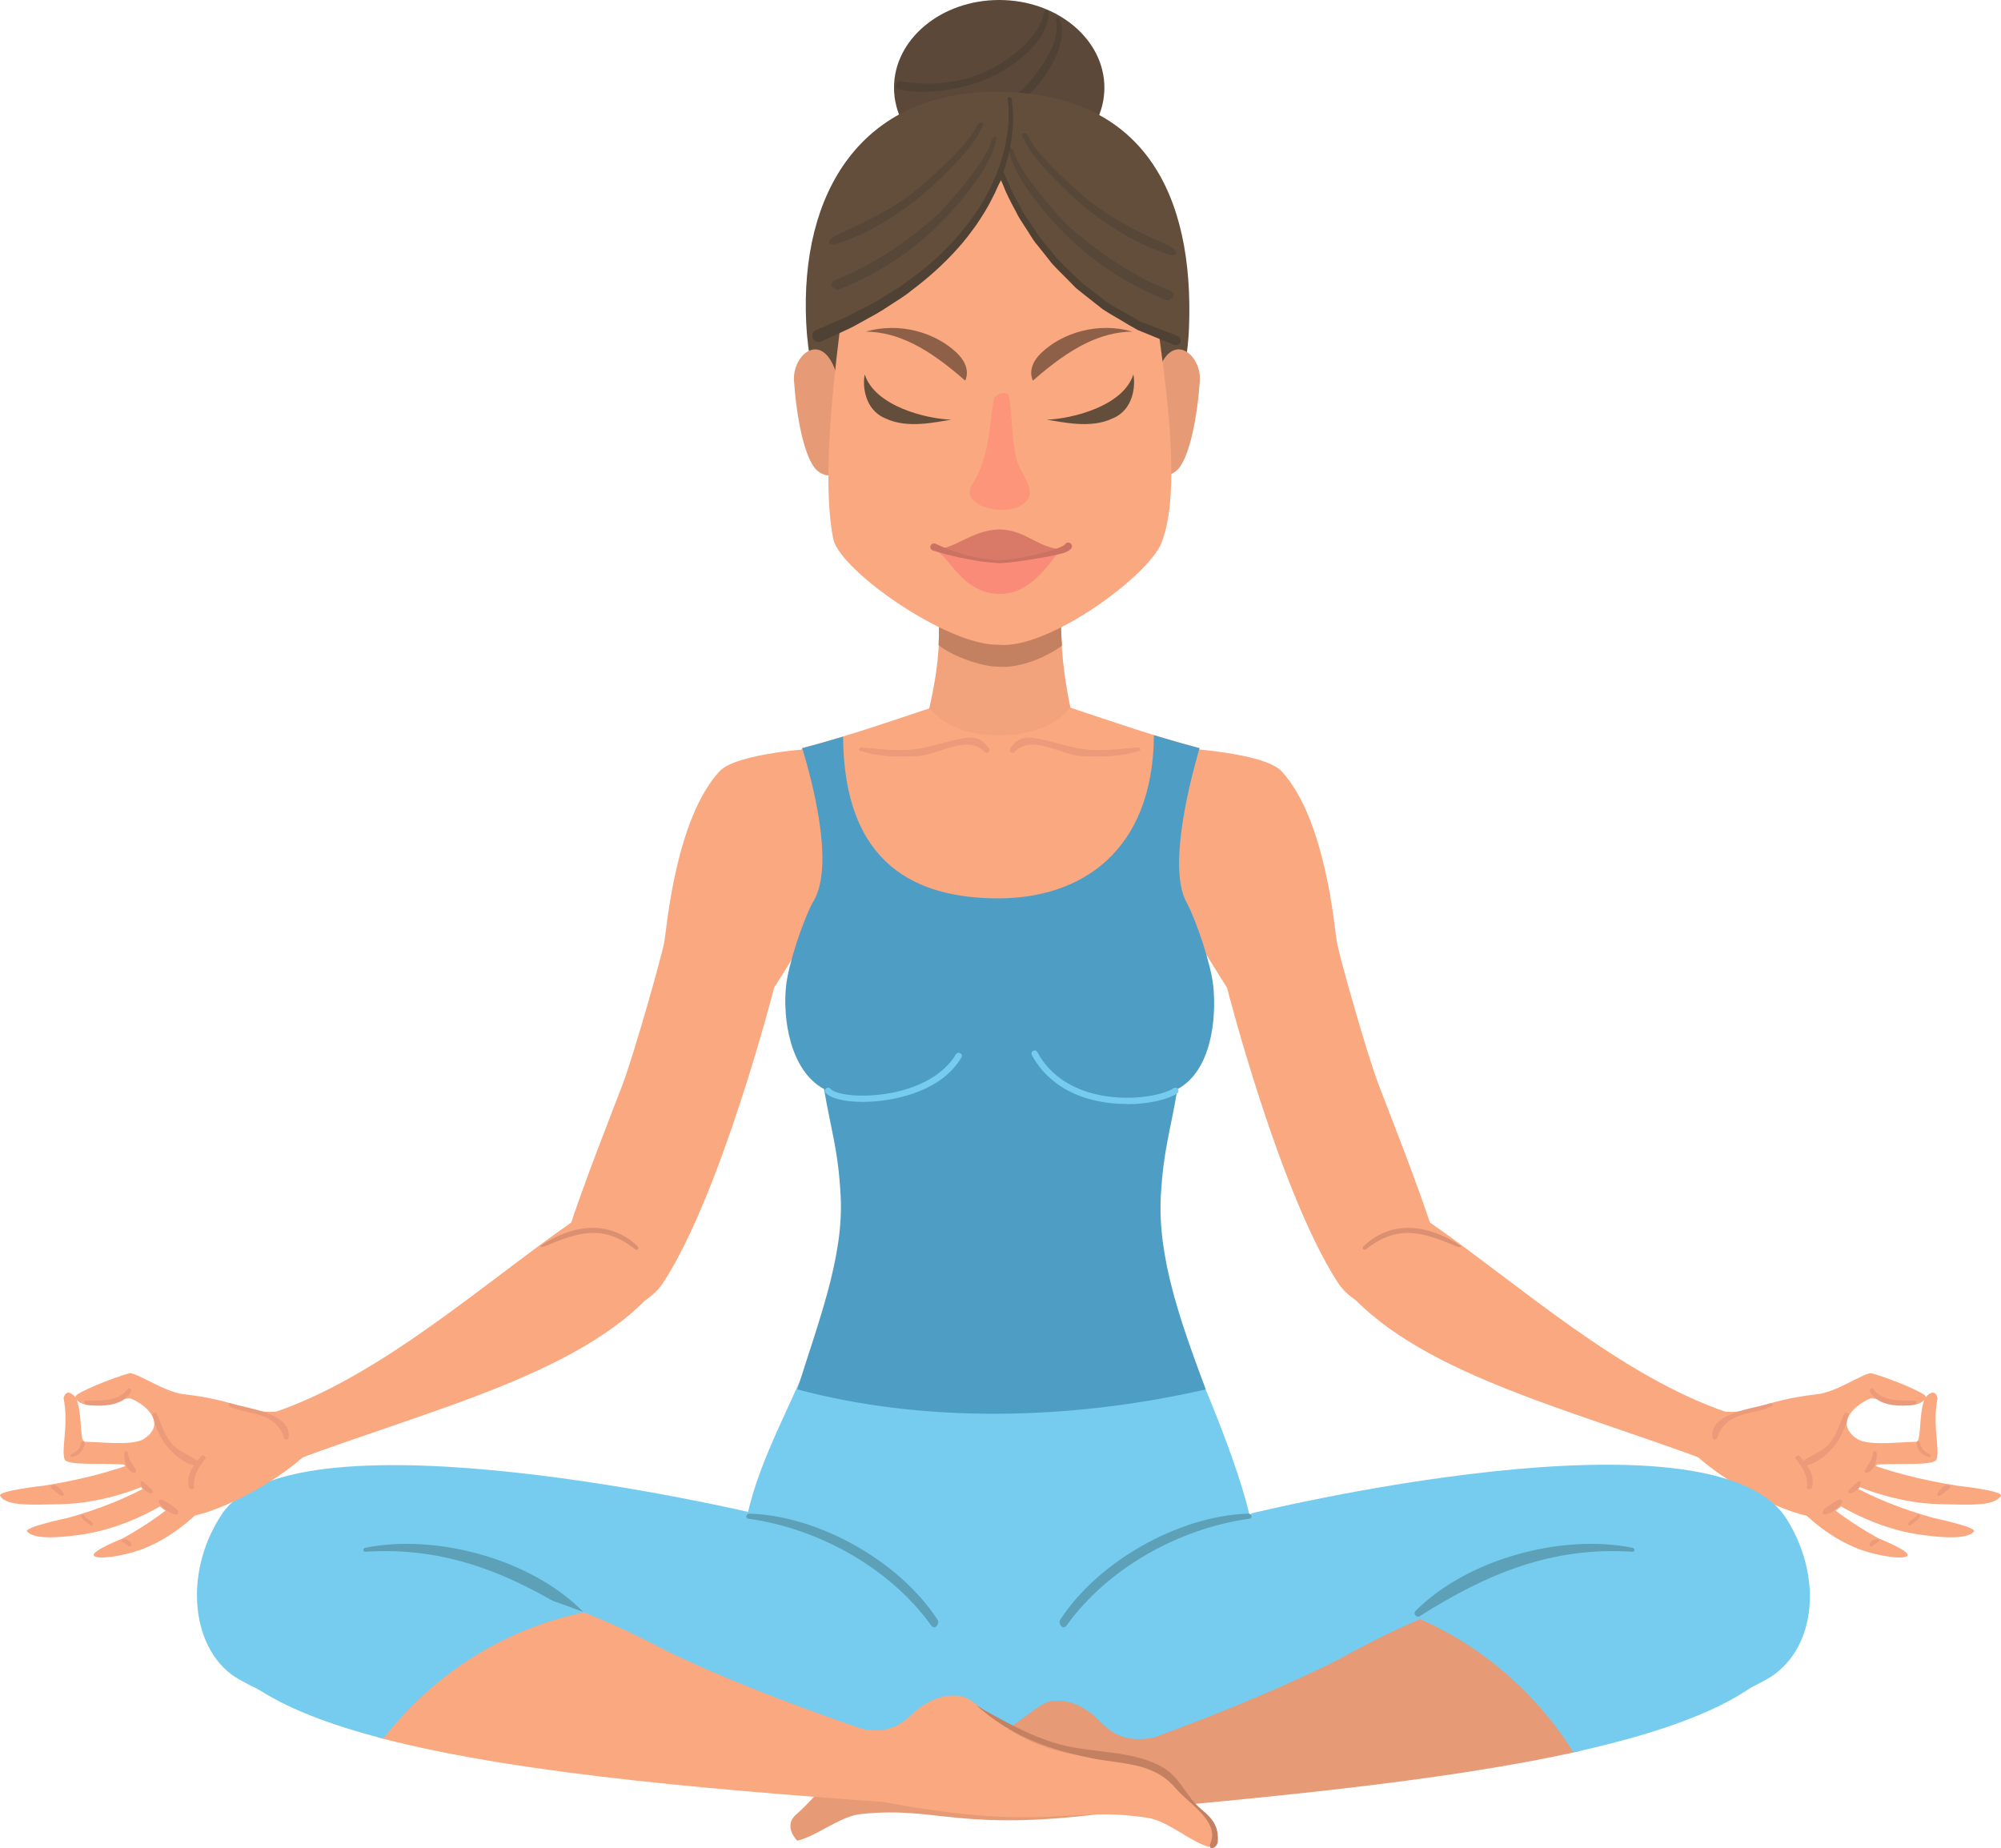<?xml version="1.0" encoding="UTF-8"?>
<svg id="Layer_2" data-name="Layer 2" xmlns="http://www.w3.org/2000/svg" viewBox="0 0 131.25 121.24">
  <defs>
    <style>
      .cls-1 {
        fill: #fa8b78;
      }

      .cls-2 {
        fill: #faa880;
      }

      .cls-3 {
        fill: #fc9579;
      }

      .cls-4 {
        fill: #eb9a7a;
      }

      .cls-5 {
        fill: #f2a37c;
      }

      .cls-6 {
        fill: #e69a76;
      }

      .cls-7 {
        fill: #8f6048;
      }

      .cls-8 {
        fill: #d97968;
      }

      .cls-9 {
        fill: #db9072;
      }

      .cls-10 {
        fill: #cc7262;
      }

      .cls-11 {
        fill: #c48162;
      }

      .cls-12 {
        fill: #634e3c;
      }

      .cls-13 {
        fill: #5c4838;
      }

      .cls-14 {
        fill: #574739;
      }

      .cls-15 {
        fill: #5ca1b7;
      }

      .cls-16 {
        fill: #75ccef;
      }

      .cls-17 {
        fill: #4e9dc5;
      }

      .cls-18 {
        fill: #4f4134;
      }
    </style>
  </defs>
  <path class="cls-16" d="m49.44,99.26s-30.1-7.14-34.89.07c-2.61,3.93-1.99,9.1,1.16,10.85,15.39,8.53,46.89,3.99,49.18,2.53,2.29-1.46-15.46-13.45-15.46-13.45Z"/>
  <g>
    <g>
      <path class="cls-2" d="m53.78,49.07s-5.44.29-6.58,1.52c-2.89,3.12-3.47,10.27-3.62,11.16-.15.89-2,7.42-2.74,9.38-.49,1.3-2.65,6.75-3.5,9.47-.92,2.94-3.29,4.83-2.91,5.68.26.59,7.09.92,9.08-2.15,3.84-5.92,7.27-19.35,7.27-19.35,0,0,3.32-5.21,4.61-7.64.86-1.62-1.61-8.09-1.61-8.09Z"/>
      <path class="cls-2" d="m43.3,84.21c-4.68,5.81-14.82,8.14-24.24,11.68l-1.12-3.23c7-2.36,13.72-8.42,19.55-12.48,5.2-2.01,6.76.69,5.82,4.02Z"/>
      <g>
        <path class="cls-2" d="m8.14,96.07s2.56,3.92,4.16,3.45c2.39-.42,5.72-2.29,7.59-3.95l-1.47-3c-2.1.26-2.61-.69-6.34-1.11-1.3-.15-2.83-1.28-3.55-1.39-1.02.26-3.6,1.3-3.58,1.54,0,.02.01.05.02.07-.15-.18-.61-.65-.8.03.36,1.81-.19,3.36.08,4.06.34.37,2.33.19,3.9.3Zm1.97-2.79c.09.61-.52,1.02-.73,1.14-.77.45-3.14.13-3.87.16-.28-.22-.12-1.73-.47-2.74.21.25.72.36,1.03.35,1.09-.03,1.84-.48,2.48-.46.54.2,1.45.78,1.56,1.55Z"/>
        <path class="cls-2" d="m9.23,95.81c-1.85.71-3.96,1.27-6.39,1.65,0,0-3.02.33-2.83.66.42.73,2.27.57,3.89.55,3.27-.04,6.08-1.43,6.08-1.43l-.75-1.42Z"/>
        <path class="cls-2" d="m9.83,97.42c-1.53.85-3.31,1.57-5.39,2.15,0,0-2.89.61-2.66.89.47.57,2.32.39,3.72.18,2.79-.43,5.15-1.92,5.15-1.92l-.81-1.29Z"/>
        <path class="cls-2" d="m12.33,97.86c-1.16,1.08-2.57,2.1-4.27,3.05,0,0-2.05.81-1.91,1.12.14.31,1.87.06,3.07-.37,2.44-.89,4.11-2.8,4.11-2.8l-1-1Z"/>
      </g>
    </g>
    <path class="cls-4" d="m10.31,92.78c.25.63.46,1.27.87,1.82.47.61,1.18.79,1.77,1.22.09-.11.18-.21.27-.31.12-.12.35.07.23.21-.45.55-.78,1.11-.73,1.85.01.2-.29.13-.33-.02-.13-.53.05-1.01.33-1.43-.66-.14-1.3-.7-1.72-1.19-.51-.58-.82-1.38-.99-2.13-.04-.18.25-.15.3-.02Z"/>
    <path class="cls-4" d="m8.16,95.26c.02-.12.22-.07.23.03.03.48.33.73.52,1.13.06.12-.02.23-.15.19-.48-.15-.66-.91-.6-1.35Z"/>
    <path class="cls-4" d="m9.39,97.2c.2.17.4.35.59.55.08.08.03.24-.09.22-.29-.05-.69-.42-.67-.73,0-.09.13-.08.18-.04Z"/>
    <path class="cls-4" d="m10.63,98.38c.33.14.69.39.97.62.13.1.14.38-.08.34-.42-.06-.81-.41-1.07-.73-.11-.14.02-.29.18-.23Z"/>
    <path class="cls-4" d="m3.38,97.44c.3-.14.63.28.78.49.07.11-.03.25-.15.18-.22-.13-.41-.32-.62-.47-.07-.05-.09-.16,0-.2Z"/>
    <path class="cls-4" d="m5.51,99.4c.13.2.4.29.55.49.11.14-.07.23-.18.13-.19-.17-.45-.31-.56-.55-.05-.12.13-.16.19-.07Z"/>
    <path class="cls-4" d="m8.09,100.97c.24,0,.39.08.52.28.07.12-.06.26-.17.17-.12-.1-.25-.19-.38-.26-.09-.05-.09-.19.03-.19Z"/>
    <path class="cls-4" d="m4.71,95.38c.37-.2.52-.32.62-.74.04-.14.2-.15.21-.05.05.44-.36.92-.79.98-.12.02-.18-.11-.04-.19Z"/>
    <path class="cls-4" d="m5.64,91.87c.91,0,2.14.09,2.73-.75.08-.12.29,0,.23.14-.47,1-2.02,1.03-2.94.88-.15-.02-.19-.27-.02-.27Z"/>
    <path class="cls-9" d="m35.5,81.69c2.05-1.35,4.46-1.72,6.33.07.14.14-.04.29-.18.18-2.08-1.64-3.73-1.12-5.87-.2-.19.08-.47.07-.28-.06Z"/>
    <path class="cls-4" d="m15.12,92.05c1.03.34,4.06.61,3.8,2.27-.03.17-.25.15-.29,0-.22-.74-.77-1.23-1.47-1.46-.74-.25-1.42-.27-2.12-.62-.12-.06-.06-.24.08-.2Z"/>
  </g>
  <g>
    <g>
      <path class="cls-2" d="m77.48,49.07s5.44.29,6.58,1.52c2.89,3.12,3.47,10.27,3.62,11.16.14.89,1.99,7.42,2.74,9.38.49,1.3,2.65,6.75,3.5,9.47.92,2.94,3.29,4.83,2.91,5.68-.26.59-7.09.92-9.08-2.15-3.84-5.92-7.27-19.35-7.27-19.35,0,0-3.32-5.21-4.61-7.64-.86-1.62,1.61-8.09,1.61-8.09Z"/>
      <path class="cls-2" d="m87.96,84.21c4.68,5.81,14.82,8.14,24.24,11.68l1.13-3.23c-7.01-2.36-13.72-8.42-19.55-12.48-5.2-2.01-6.76.69-5.82,4.02Z"/>
      <g>
        <path class="cls-2" d="m127.01,95.77c.27-.7-.29-2.25.08-4.06-.19-.68-.64-.22-.8-.03,0-.02.02-.04.02-.07.01-.24-2.57-1.28-3.59-1.54-.71.11-2.24,1.24-3.55,1.39-3.73.42-4.24,1.37-6.34,1.11l-1.47,3c1.87,1.66,5.2,3.54,7.59,3.95,1.6.47,4.16-3.45,4.16-3.45,1.57-.1,3.56.08,3.9-.3Zm-4.31-4.04c.63-.02,1.39.43,2.48.46.31,0,.81-.1,1.03-.35-.35,1.01-.19,2.52-.47,2.74-.73-.03-3.11.3-3.87-.16-.21-.12-.81-.54-.73-1.14.11-.77,1.02-1.34,1.56-1.55Z"/>
        <path class="cls-2" d="m122.02,95.81c1.85.71,3.96,1.27,6.39,1.65,0,0,3.02.33,2.83.66-.41.73-2.27.57-3.89.55-3.27-.04-6.09-1.43-6.09-1.43l.75-1.42Z"/>
        <path class="cls-2" d="m121.42,97.42c1.53.85,3.32,1.57,5.39,2.15,0,0,2.9.61,2.66.89-.47.57-2.32.39-3.72.18-2.79-.43-5.15-1.92-5.15-1.92l.81-1.29Z"/>
        <path class="cls-2" d="m118.93,97.86c1.16,1.08,2.57,2.1,4.28,3.05,0,0,2.05.81,1.91,1.12-.14.31-1.87.06-3.07-.37-2.44-.89-4.11-2.8-4.11-2.8l1-1Z"/>
      </g>
    </g>
    <path class="cls-4" d="m120.94,92.78c-.25.63-.46,1.27-.87,1.82-.47.61-1.18.79-1.77,1.22-.09-.11-.18-.21-.27-.31-.12-.12-.35.07-.23.21.46.55.78,1.11.73,1.85-.01.2.29.13.33-.02.13-.53-.05-1.01-.33-1.43.66-.14,1.29-.7,1.72-1.19.51-.58.82-1.38.99-2.13.04-.18-.25-.15-.3-.02Z"/>
    <path class="cls-4" d="m123.09,95.26c-.02-.12-.22-.07-.23.03-.03.48-.33.73-.52,1.13-.06.12.02.23.15.19.48-.15.66-.91.6-1.35Z"/>
    <path class="cls-4" d="m121.87,97.2c-.2.17-.4.35-.59.55-.08.08-.03.24.09.22.29-.05.69-.42.67-.73,0-.09-.13-.08-.18-.04Z"/>
    <path class="cls-4" d="m120.62,98.38c-.33.14-.69.39-.97.62-.13.1-.14.38.08.34.42-.06.81-.41,1.07-.73.12-.14-.02-.29-.18-.23Z"/>
    <path class="cls-4" d="m127.87,97.44c-.3-.14-.63.28-.77.49-.07.11.02.25.15.18.22-.13.41-.32.62-.47.07-.05.09-.16,0-.2Z"/>
    <path class="cls-4" d="m125.74,99.4c-.13.2-.4.29-.55.49-.11.14.07.23.18.13.19-.17.45-.31.56-.55.05-.12-.13-.16-.19-.07Z"/>
    <path class="cls-4" d="m123.16,100.97c-.24,0-.39.08-.52.28-.07.12.06.26.17.17.12-.1.24-.19.38-.26.09-.05.09-.19-.03-.19Z"/>
    <path class="cls-4" d="m126.55,95.38c-.37-.2-.52-.32-.62-.74-.04-.14-.2-.15-.21-.05-.04.44.36.92.79.98.12.02.18-.11.04-.19Z"/>
    <path class="cls-4" d="m125.61,91.87c-.91,0-2.14.09-2.73-.75-.08-.12-.29,0-.23.14.47,1,2.02,1.03,2.94.88.14-.02.19-.27.02-.27Z"/>
    <path class="cls-9" d="m95.76,81.69c-2.05-1.35-4.46-1.72-6.33.07-.14.14.04.29.18.18,2.08-1.64,3.73-1.12,5.87-.2.19.08.47.07.28-.06Z"/>
    <path class="cls-4" d="m116.13,92.05c-1.02.34-4.07.61-3.8,2.27.03.17.25.15.3,0,.22-.74.77-1.23,1.47-1.46.74-.25,1.42-.27,2.11-.62.12-.06.06-.24-.08-.2Z"/>
  </g>
  <path class="cls-5" d="m70.57,47.96c-3.71,1.54-6.89.9-9.98,0,.45-1.76.85-3.54.97-5.38.04-.72.05-1.44,0-2.17h8.03c0,.74.01,1.48.07,2.21.14,1.82.46,3.59.91,5.34Z"/>
  <path class="cls-2" d="m52.71,62.24h25.87c.93-4.02-.73-10.1.09-13.17-3.04-.8-5.72-1.74-8.49-2.66-1.45,2.18-7.08,2.68-9.21.05-2.72.91-5.37,1.83-8.36,2.61-1.18,3.88,0,11.3.09,13.17Z"/>
  <path class="cls-16" d="m77.88,88.34c1.28,2.88,4.29,9.96,4.4,13.1.83,3.71-.61,9.55-1.98,11.12-7.77.86-15.72,1.2-24.12.21l-7.38-12.16c.62-4.57,3.56-9.07,4.57-12.37l24.5.1Z"/>
  <path class="cls-11" d="m69.66,42.36c-1.35.96-3.06,1.49-4.19,1.37-1.06.02-3.12-.73-3.91-1.42.04-.71.05-1.44,0-2.17h8.03c0,.74.01,1.48.07,2.21Z"/>
  <path class="cls-17" d="m77.24,71.44c2.24-1.21,2.56-4.67,2.34-6.77-.15-1.41-1.07-4.18-1.73-5.44-1.18-2.05-.06-7.09.83-10.15-1.03-.27-2.02-.56-2.99-.85-.06,7.68-4.84,10.7-10.2,10.7s-10.14-2.18-10.19-10.61c-.87.26-1.76.52-2.68.76.94,3.1,2.06,8.04.67,10.15-.66,1.26-1.58,4.04-1.73,5.44-.23,2.11.25,5.56,2.49,6.77.48,2.82.93,3.97,1.09,7.02.22,4.04-1.52,8.39-2.84,12.68,8.15,2.18,17.71,2.08,26.79,0-1.66-4.44-3.16-8.64-2.95-12.68.17-3.05.62-4.2,1.09-7.02Z"/>
  <path class="cls-4" d="m64.88,49.11c-.58-.85-1.17-.8-2.14-.59-1.03.22-1.97.58-3.04.66-1.08.08-2.14-.07-3.22-.15-.13,0-.2.18-.06.22,1.21.4,2.53.41,3.79.34,1.37-.07,3.28-1.47,4.39-.25.14.15.39-.06.28-.23Z"/>
  <path class="cls-4" d="m66.25,49.11c.58-.85,1.17-.8,2.14-.59,1.04.22,1.98.58,3.05.66,1.08.08,2.14-.07,3.22-.15.13,0,.2.18.06.22-1.21.4-2.53.41-3.79.34-1.37-.07-3.28-1.47-4.39-.25-.14.15-.39-.06-.28-.23Z"/>
  <path class="cls-13" d="m72.44,5.75c0,3.18-3.09,5.75-6.9,5.75s-6.9-2.58-6.9-5.75,3.09-5.75,6.9-5.75,6.9,2.58,6.9,5.75Z"/>
  <path class="cls-18" d="m68.78.78c0-.16-.25-.13-.28,0-.34,1.71-2.19,3.09-3.62,3.81-1.75.88-3.87,1.07-5.8.74-.3-.05-.44.47-.15.53,2.04.42,4.61-.02,6.47-1,1.39-.73,3.45-2.34,3.37-4.08Z"/>
  <path class="cls-18" d="m69.46,1.2c-.06-.12-.23-.02-.2.09.3,1.38-.81,2.97-1.63,3.96-1.01,1.22-2.35,2.08-3.88,2.46-.24.06-.18.44.06.44,1.82.04,3.41-1.51,4.47-2.84.79-.99,1.81-2.85,1.18-4.12Z"/>
  <path class="cls-12" d="m77.99,21.47c-.32,8.36-6.31,14.86-12.7,14.86s-12.01-6.79-12.41-15.15c-.41-8.63,3.68-15.14,12.41-15.15,9.8-.02,13.03,6.8,12.7,15.45Z"/>
  <path class="cls-6" d="m54.64,31.16s-.47.16-1-.26c-.91-.73-1.42-3.78-1.56-5.93-.11-1.74,1.88-3.37,2.79-.44.89,2.88-.23,6.64-.23,6.64Z"/>
  <path class="cls-6" d="m76.14,31.16s.47.16,1-.26c.91-.73,1.42-3.78,1.56-5.93.11-1.74-1.88-3.37-2.79-.44-.89,2.88.23,6.64.23,6.64Z"/>
  <path class="cls-2" d="m55.88,14.75c.13,1.95-2.43,14.57-1.22,20.64.52,2.1,7.51,6.97,10.8,6.9,3.31.39,10.28-4.79,10.8-6.9,1.8-4.9-1.25-18.21-1.22-20.64-7.32-8.98-14.41-6.75-19.16,0Z"/>
  <path class="cls-7" d="m63.31,24.97c-2.52-2.22-4.45-3.18-6.52-3.22,2.25-.64,4.57.07,5.96,1.39,1.04.99.56,1.82.56,1.82Z"/>
  <path class="cls-12" d="m62.4,27.53c-1.67-.06-5.01-.89-5.68-2.97-.15.68-.04,2.32,1.37,2.89,1.44.69,3.29.23,4.31.08Z"/>
  <path class="cls-7" d="m67.75,24.97c2.52-2.22,4.45-3.18,6.52-3.22-2.25-.64-4.57.07-5.96,1.39-1.04.99-.56,1.82-.56,1.82Z"/>
  <path class="cls-12" d="m68.66,27.53c1.67-.06,5.02-.89,5.68-2.97.14.68.04,2.32-1.37,2.89-1.44.69-3.29.23-4.31.08Z"/>
  <path class="cls-3" d="m66.65,30.01c-.3-1.28-.25-2.69-.46-3.97-.08-.49-.96-.21-1.02.21-.31,1.96-.27,3.74-1.4,5.53-.91,1.44,2.31,2.24,3.47,1.18.86-.79-.32-1.81-.59-2.95Z"/>
  <path class="cls-12" d="m76.87,22.02v-.84c0-8.37-1.78-15.17-11.58-15.15-8.73.01-11.58,6.78-11.58,15.15v.84c5.09-2.31,9.15-5.17,12.09-10.43,2,5.15,5.5,8.19,11.06,10.43Z"/>
  <g>
    <g>
      <path class="cls-1" d="m61.37,36.09c.97.5,1.77,2.83,4.18,2.87,2.02.03,3.22-1.94,4-2.87h-8.17Z"/>
      <path class="cls-8" d="m70.07,36.02c-1.87.16-2.62-1.27-4.55-1.29-1.89.06-3,1.43-4.37,1.29,1.51.31,2.94.86,4.41.88,1.5.01,2.84-.53,4.51-.88Z"/>
    </g>
    <path class="cls-10" d="m61.32,35.65s.13.06.36.16c.23.09.55.26.95.37.39.13.86.28,1.38.37.26.06.52.11.8.13.27.02.55.09.83.07,1.1-.09,2.22-.33,3.02-.55.4-.11.73-.23.94-.33.22-.1.24-.15.25-.15.06-.12.21-.17.33-.1.12.06.17.21.1.33-.02.03-.04.06-.06.08l-.03.02s-.19.16-.43.22c-.25.09-.6.15-1.02.24-.84.15-1.94.35-3.09.43-.29,0-.57-.04-.85-.06-.28-.02-.55-.06-.81-.11-.52-.09-1.01-.18-1.43-.29-.42-.09-.76-.19-1-.26-.24-.07-.37-.11-.37-.11-.12-.04-.2-.17-.16-.29.04-.12.16-.2.29-.16,0,0,.02,0,.03.01Z"/>
  </g>
  <path class="cls-14" d="m65.36,9.05c.02-.18-.28-.02-.31.14-.28,1.28-2.91,4.33-3.78,5.1-1.95,1.71-4.11,3.12-6.48,4.09-.59.24.01.71.25.61,2.91-1.17,5.28-2.84,7.3-5.04.74-.81,2.78-3.13,3.02-4.9Z"/>
  <path class="cls-14" d="m64.08,8.25c-.56,1.24-2.64,3.02-3.19,3.54-1.66,1.56-3.74,2.61-5.8,3.53-1.17.53-.62.79-.41.73,2.56-.72,5.28-2.61,7.14-4.47.52-.52,2.01-1.95,2.5-3.05.42-.62-.1-.6-.24-.28Z"/>
  <path class="cls-14" d="m66.16,9.74c-.02-.18.28-.02.31.14.28,1.28,2.91,4.33,3.78,5.1,1.95,1.71,4.11,3.12,6.48,4.09.59.24-.01.71-.25.61-2.91-1.17-5.28-2.84-7.3-5.04-.74-.81-2.78-3.13-3.02-4.9Z"/>
  <path class="cls-14" d="m67.44,8.94c.56,1.23,2.64,3.02,3.19,3.54,1.66,1.56,3.75,2.61,5.8,3.53,1.17.52.62.79.41.73-2.56-.72-5.28-2.61-7.14-4.47-.52-.52-2.01-1.95-2.5-3.05-.42-.62.1-.6.24-.28Z"/>
  <path class="cls-18" d="m66.35,6.43s.06.32.09.92c.02.3.02.66-.02,1.08-.02.41-.1.88-.19,1.38-.11.5-.25,1.03-.45,1.58-.2.55-.43,1.12-.73,1.68-.28.57-.64,1.13-1.01,1.68-.39.54-.8,1.09-1.26,1.59-.91,1.01-1.93,1.92-2.95,2.68-.49.41-1.02.72-1.51,1.04-.48.33-.96.6-1.41.84-.45.24-.85.49-1.22.66-.37.17-.7.33-.97.45-.54.25-.85.39-.85.39-.21.1-.46,0-.55-.2-.1-.21,0-.46.2-.55,0,0,0,0,0,0h.03s.3-.14.83-.37c.27-.11.59-.25.96-.41.37-.16.76-.39,1.21-.61.44-.22.92-.47,1.4-.78.48-.3,1.01-.59,1.49-.97,1.02-.71,2.03-1.56,2.93-2.52.46-.47.87-.99,1.26-1.5.38-.53.74-1.06,1.03-1.6.31-.54.55-1.09.75-1.61.21-.53.36-1.04.48-1.52.1-.48.2-.93.22-1.33.05-.4.06-.75.05-1.03.01-.28-.03-.52-.04-.67-.01-.16-.02-.24-.02-.24,0-.07.04-.13.11-.13.06,0,.12.04.13.1h0Z"/>
  <path class="cls-18" d="m65.87,11.39s.1.23.28.64c.16.42.46.97.82,1.63.17.34.4.67.64,1.03.25.35.47.76.78,1.11.3.36.61.74.92,1.12.33.37.7.7,1.06,1.06l.54.53.59.46c.39.3.78.59,1.15.88.39.25.8.46,1.17.68.38.21.72.42,1.06.59,1.4.54,2.33.91,2.33.91l.04.02c.16.06.24.24.18.4-.06.16-.24.24-.4.18,0,0,0,0,0,0,0,0-.96-.39-2.4-.98-.34-.18-.7-.4-1.08-.63-.38-.23-.79-.45-1.2-.72-.38-.3-.77-.61-1.17-.92l-.6-.48-.54-.55c-.36-.37-.74-.72-1.07-1.1-.31-.4-.62-.79-.92-1.16-.32-.36-.53-.79-.78-1.15-.24-.37-.48-.72-.64-1.07-.37-.68-.66-1.26-.81-1.67-.17-.41-.27-.64-.27-.64-.04-.09,0-.2.1-.24.09-.04.2,0,.24.1Z"/>
  <path class="cls-16" d="m82.14,99.26s30.22-7.42,35.07.41c2.48,4.01,1.8,8.75-1.35,10.5-15.39,8.53-46.89,3.99-49.18,2.53-2.29-1.46,15.46-13.45,15.46-13.45Z"/>
  <path class="cls-6" d="m103.64,114.86c-9.26,2.08-21.5,3.11-31.76,4.08l-.29-3.51s9.38-3.12,16.1-6.52c.71-.36,3.04-1.73,6.16-2.99,2.16-.2,11.05,8.38,9.79,8.94Z"/>
  <path class="cls-16" d="m103.2,114.95c5.05-1.11,9.25-2.52,11.83-4.38,0,0,.02-4.48-6.4-6.38-5.25-1.56-11.23.21-15.49,2.02,4.16,1.83,7.68,4.91,10.06,8.74Z"/>
  <path class="cls-6" d="m75.5,117s2.14-3.36.12-3.01c-2.54.44-3.16-.91-3.99-1.55-.78-.6-1.56-.94-2.54-.87-1.33.1-2.61,2.45-6.67,3.33-1.49.32-2.61.24-5.06.25-1.65,0-2.27,1.33-2.67,1.49-.4.17-1.61,1.65-2.48,2.4-.87.75.08,1.7.08,1.7,1.27-.28,2.79-1.59,4.14-1.74,5.24-.57,6.38,1.31,17.1-.19l1.97-1.82Z"/>
  <path class="cls-15" d="m69.54,106.26c2.47-3.84,7.8-6.84,12.35-6.97.2,0,.3.3.07.33-4.61.64-9.29,3.23-12.02,7.03-.21.29-.56-.14-.4-.39Z"/>
  <path class="cls-15" d="m92.82,105.7c3.39-3.43,9.6-5.11,14.27-4.17.15.03.16.27-.01.26-5.32-.35-9.59,1.46-13.98,4.24-.18.11-.42-.18-.27-.33Z"/>
  <path class="cls-15" d="m61.5,106.26c-2.48-3.84-7.8-6.84-12.35-6.97-.2,0-.3.3-.07.33,4.61.64,9.29,3.23,12.02,7.03.21.29.56-.14.4-.39Z"/>
  <path class="cls-15" d="m38.22,105.7c-3.39-3.43-9.6-5.11-14.27-4.17-.15.03-.16.27.01.26,5.32-.35,9.59,1.46,13.98,4.24.17.11.42-.18.27-.33Z"/>
  <path class="cls-2" d="m25,114.02c9.49,2.48,23.36,3.48,34.83,4.33l.38-3.73s-9.44-2.93-16.23-6.2c-.69-.33-2.94-1.59-5.95-2.76-4.26-1.66-16.5,7.45-13.03,8.36Z"/>
  <path class="cls-16" d="m38.32,105.77c-4.29-1.7-10.22-3.29-15.37-1.65-6.37,2.03-6.27,6.51-6.27,6.51,2,1.39,4.93,2.51,8.46,3.42,3.22-4.17,7.88-7.2,13.17-8.28Z"/>
  <path class="cls-2" d="m56.3,116.38s-1.99-3.45.01-3.01c2.52.55,3.19-.76,4.05-1.37.81-.57,1.6-.87,2.58-.75,1.33.16,2.5,2.57,6.51,3.62,1.48.39,2.6.36,5.04.48,1.65.08,2.21,1.43,2.61,1.61.39.19,1.53,1.72,2.37,2.51.83.79-.15,1.69-.15,1.69-1.25-.34-2.71-1.72-4.06-1.92-5.21-.8-6.54.96-17.18-1.01l-1.78-1.85Z"/>
  <path class="cls-16" d="m56.59,72.28c-1.16,0-2.1-.22-2.43-.59-.08-.09-.07-.22.02-.29.09-.08.22-.07.29.02.28.32,1.51.56,3.08.4,2.38-.23,4.31-1.23,5.15-2.66.06-.1.19-.13.29-.07.1.06.13.19.07.28-1.31,2.22-4.26,2.74-5.47,2.86-.34.03-.68.05-.99.05Z"/>
  <path class="cls-16" d="m73.93,72.42c-.72,0-1.5-.08-2.27-.27-1.82-.46-3.19-1.48-3.98-2.94-.05-.1-.02-.23.08-.28.1-.05.23-.02.28.08.92,1.72,2.53,2.44,3.72,2.74,2.18.55,4.47.13,5.22-.37.09-.06.22-.04.29.06.06.1.04.22-.06.29-.56.37-1.82.7-3.28.7Z"/>
  <path class="cls-11" d="m78.82,118.7c-1.01-.82-1.38-2.07-2.52-2.75-1.79-1.05-4.07-.96-6.08-1.36-2.06-.42-3.77-1.36-5.67-2.42-.11-.07-.6-.39-.48-.28,2.09,1.83,4.32,2.8,7.52,3.44,2.03.41,4.06.26,5.51,1.96.89,1.04,2.87,2.17,2.31,3.59-.23.6.44.36.47-.08.05-.91-.24-1.43-1.07-2.11Z"/>
</svg>